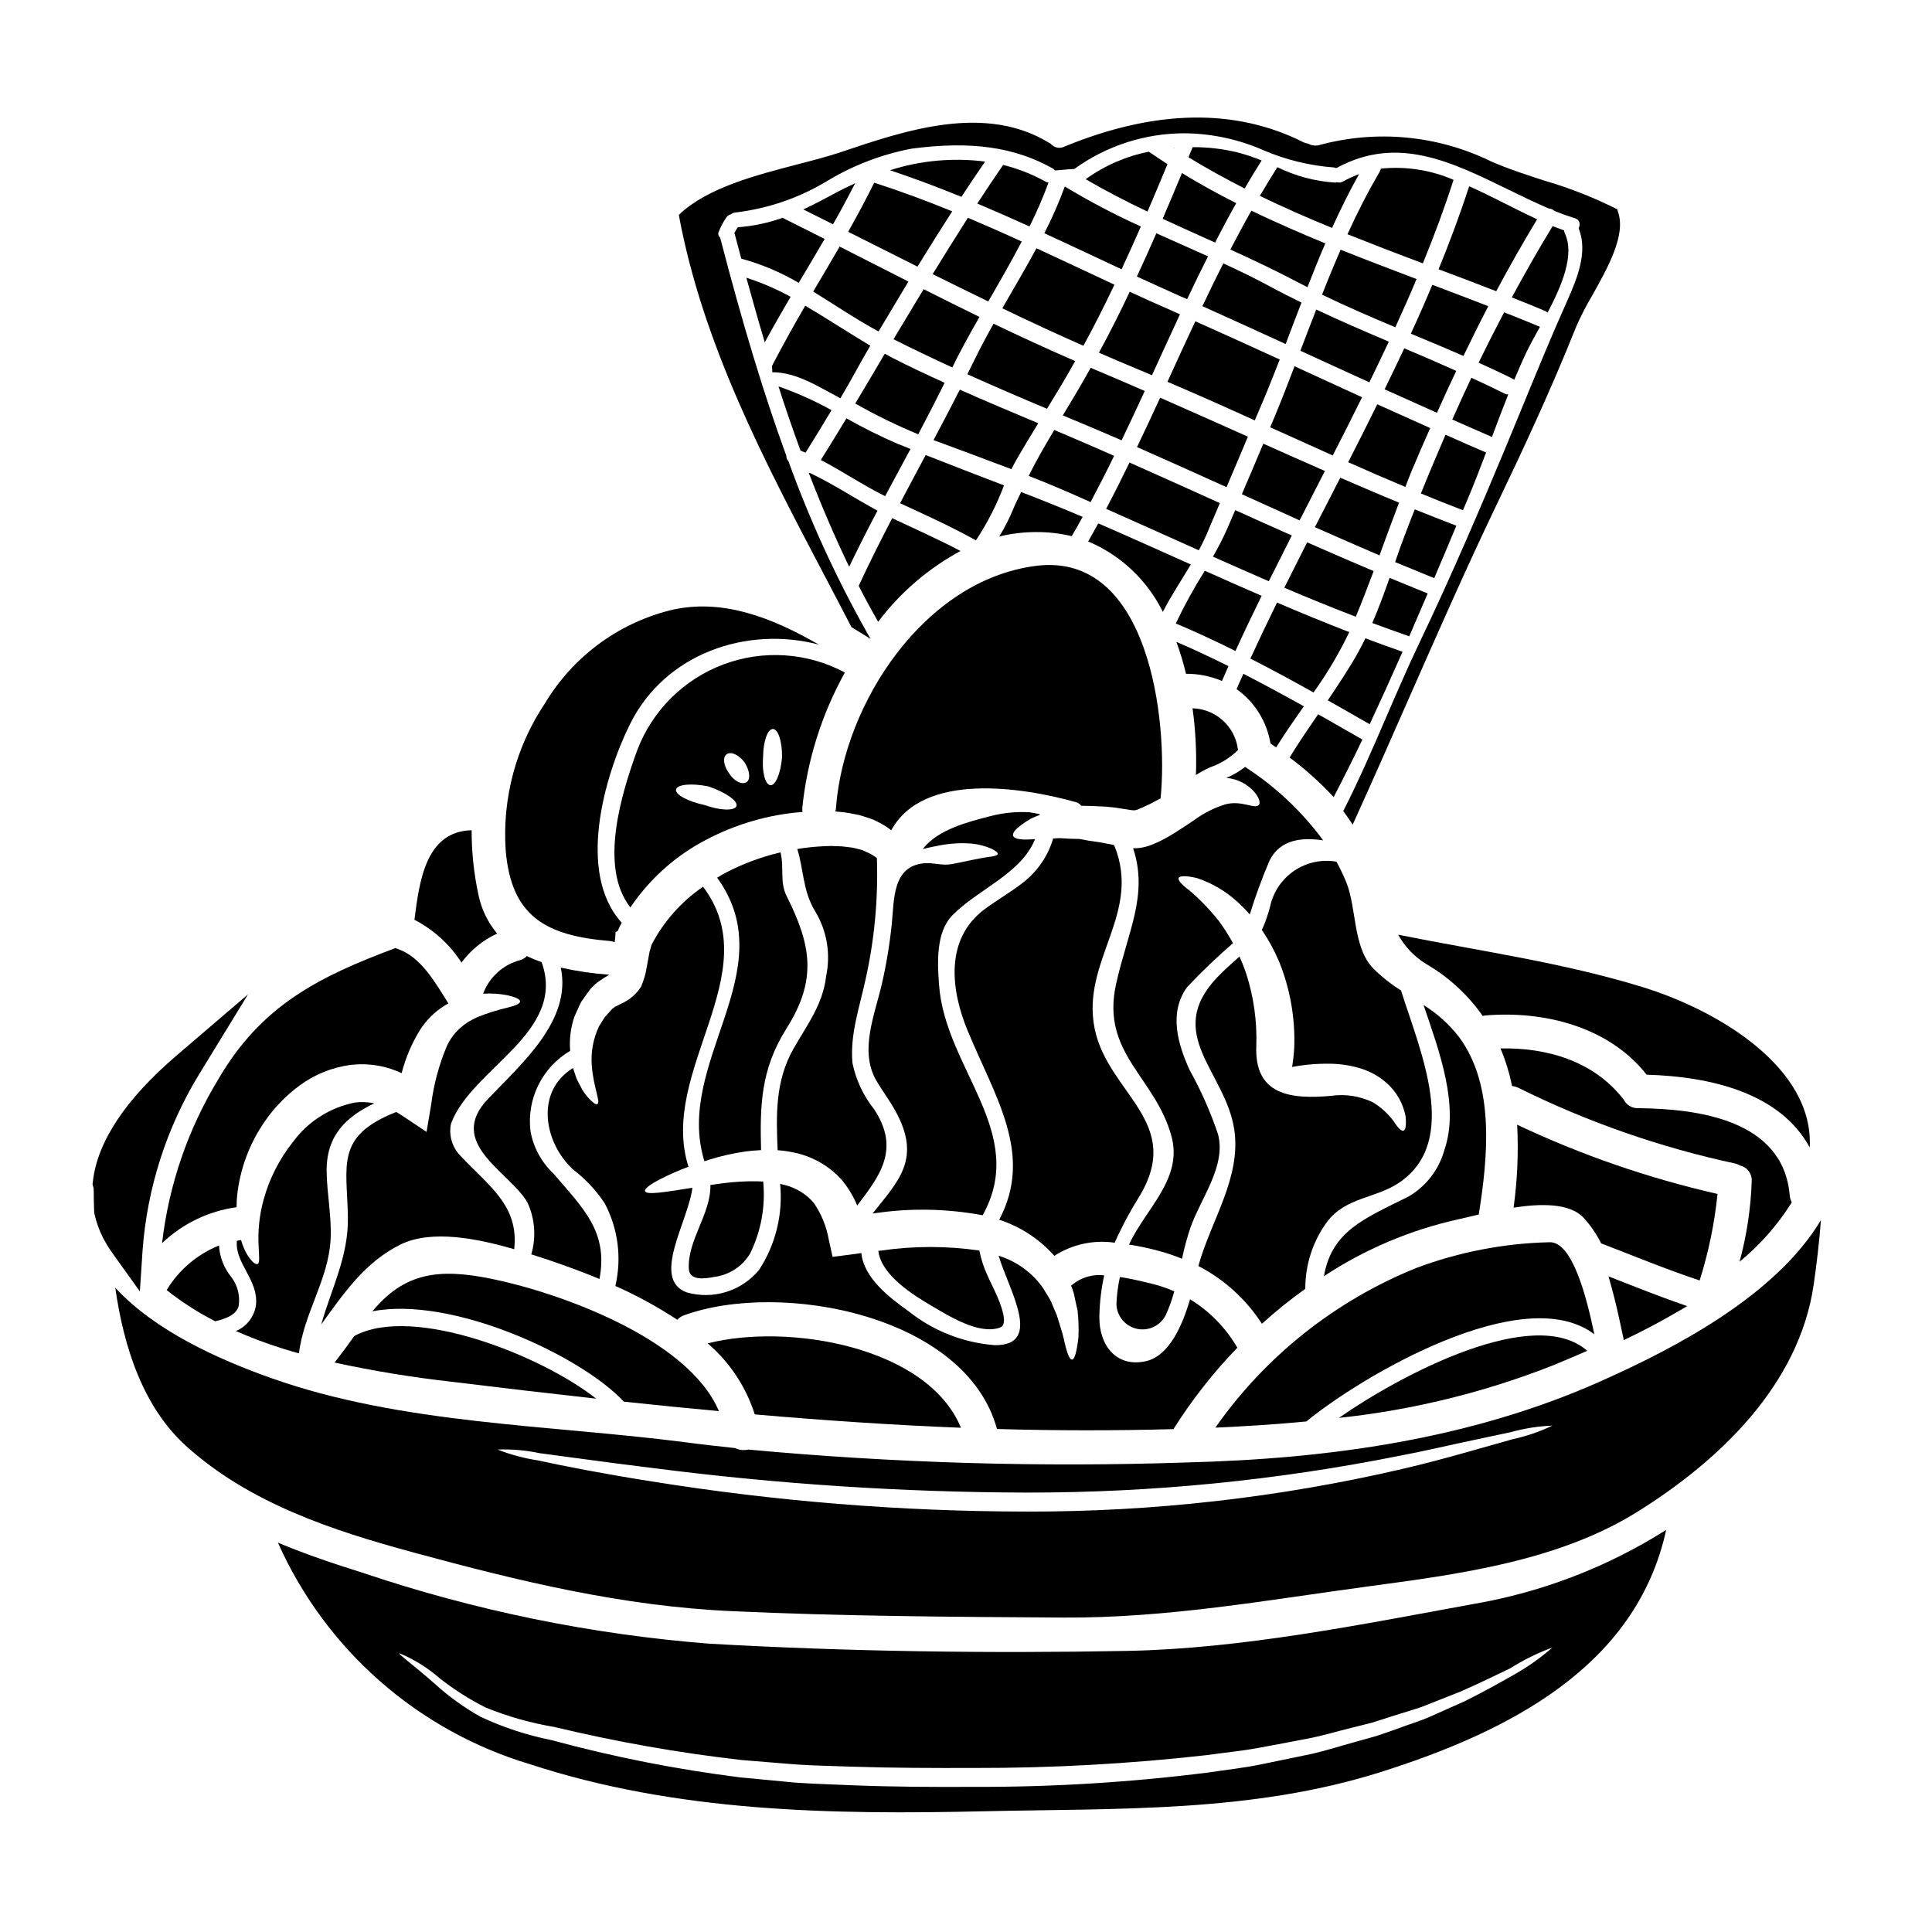<?xml version="1.0" encoding="UTF-8"?>
<!-- Uploaded to: ICON Repo, www.iconrepo.com, Generator: ICON Repo Mixer Tools -->
<svg fill="#000000" width="800px" height="800px" version="1.1" viewBox="144 144 512 512" xmlns="http://www.w3.org/2000/svg">
 <g>
  <path d="m453.39 245.18c7.742 3.305 15.457 6.731 23.137 10.234 0.984-2.289 1.969-4.586 2.922-6.875 1.246-3.07 2.473-6.137 3.691-9.262-7.445-3.426-14.898-6.797-22.363-10.125-2.504 5.309-4.945 10.656-7.387 16.027z"/>
  <path d="m469.38 283.77c-1.164 2.652-2.481 5.238-3.938 7.742 4.914 2.203 9.844 4.379 14.801 6.523 2.023-4.051 4.059-8.094 6.106-12.121-5.035-2.231-10.004-4.465-15.008-6.727-0.652 1.516-1.285 3.062-1.961 4.582z"/>
  <path d="m495.11 268.82c-5.449-2.383-10.898-4.824-16.32-7.234-1.875 4.469-3.781 8.93-5.688 13.383 5.094 2.328 10.234 4.648 15.309 6.938 2.231-4.356 4.465-8.719 6.699-13.086z"/>
  <path d="m512.05 234.54c-6.465-2.754-12.895-5.512-19.234-8.512-1.434 3.66-2.801 7.293-4.199 10.926 6.106 2.797 12.18 5.602 18.281 8.367 1.73-3.555 3.449-7.148 5.152-10.781z"/>
  <path d="m445.32 262.48c7.918 3.484 15.844 7.059 23.73 10.629 1.879-4.438 3.781-8.902 5.66-13.383-7.773-3.457-15.516-6.938-23.258-10.332-2.023 4.394-4.051 8.738-6.133 13.086z"/>
  <path d="m461.7 289.84c0.684-1.277 1.34-2.59 1.938-3.938 1.219-2.859 2.41-5.715 3.633-8.574-7.981-3.606-15.934-7.207-23.941-10.75-1.996 4.137-4.059 8.227-6.191 12.27 8.215 3.637 16.391 7.332 24.562 10.992z"/>
  <path d="m428.79 239.94c0.043-0.086 0.094-0.164 0.152-0.242-7.324-3.184-14.5-6.492-21.648-9.914-1.816 3.273-3.602 6.582-5.211 9.914-0.566 1.18-1.18 2.32-1.727 3.484 7 3.148 14.055 6.195 21.113 9.145 2.5-4.082 5-8.191 7.32-12.387z"/>
  <path d="m459.61 468.98c2.754-7.625 9.379-16.082 7.176-24.402-1.977-5.875-4.488-11.555-7.504-16.973-3.125-6.82-5.629-15.215-0.684-22.008 3.844-4.086 7.902-7.973 12.152-11.641-1.113-2.055-2.367-4.027-3.758-5.906-2.246-2.832-4.75-5.453-7.477-7.832-2.262-1.695-3.426-2.918-3.148-3.543s1.969-0.625 4.762 0c4.117 1.355 7.887 3.59 11.047 6.551 1.062 0.98 2.078 2.016 3.035 3.098 1.496-4.875 3.258-9.668 5.273-14.355 2.824-5.539 8.547-6.102 14.168-5.269h0.004c-5.598-7.602-12.516-14.137-20.43-19.285-0.09-0.059-0.148-0.117-0.238-0.176v-0.004c-1.531 1.176-3.203 2.152-4.973 2.918 2.926 0.25 5.633 1.641 7.535 3.875 1.277 1.637 1.488 2.824 1.043 3.301-0.984 1.223-4.617-1.371-8.934-0.145-2.922 0.906-5.668 2.297-8.129 4.109-1.637 1.07-3.332 2.258-5.453 3.57l-1.457 0.867-1.758 0.953v-0.004c-0.609 0.32-1.234 0.609-1.875 0.863-0.742 0.355-1.52 0.637-2.32 0.832-0.969 0.281-1.973 0.422-2.981 0.418h-0.395c4.109 12.445-1.461 22.156-4.527 36.031-4.023 18.312 10.301 24.504 14.648 40.148 3.215 11.434-6.879 19.352-11.199 28.855h0.004c2.789 0.43 5.551 1.027 8.266 1.785 1.961 0.543 3.891 1.199 5.773 1.969 0.594-2.918 1.379-5.789 2.352-8.602z"/>
  <path d="m471.41 316.52c2.231-4.918 4.559-9.77 6.938-14.621-5.035-2.172-10.062-4.41-15.066-6.641-2.836 4.496-5.402 9.16-7.684 13.965 5.363 2.262 10.602 4.703 15.812 7.297z"/>
  <path d="m441.24 260.69c2.082-4.348 4.109-8.695 6.133-13.07-4.438-1.938-8.902-3.871-13.34-5.719-0.359-0.148-0.656-0.301-0.984-0.445-0.984 1.754-1.969 3.512-2.977 5.238-1.461 2.504-2.949 4.945-4.41 7.383 1.637 0.684 3.242 1.402 4.883 2.055 3.578 1.492 7.152 3.039 10.695 4.559z"/>
  <path d="m462.65 225.14c7.348 3.305 14.703 6.652 22.066 10.031 1.371-3.66 2.769-7.324 4.195-10.984-2.754-1.344-5.481-2.711-8.156-4.168-4.109-2.234-8.309-4.258-12.566-6.227-1.906 3.754-3.727 7.535-5.539 11.348z"/>
  <path d="m481.71 254.64c-0.359 0.863-0.742 1.727-1.102 2.59 5.535 2.504 11.066 4.996 16.586 7.477 2.625-5.121 5.215-10.262 7.769-15.426-5.984-2.738-11.949-5.481-17.898-8.219-1.754 4.586-3.512 9.145-5.356 13.578z"/>
  <path d="m391.39 260.63c6.906 2.559 13.777 5.09 20.668 7.711 0.414-0.863 0.863-1.754 1.371-2.621 1.848-3.215 3.777-6.371 5.715-9.555-6.938-2.922-13.906-5.836-20.781-8.902-2.266 4.465-4.617 8.926-6.973 13.367z"/>
  <path d="m529.92 242.29c-4.586-2.055-9.176-4.051-13.777-5.984-1.695 3.633-3.453 7.266-5.211 10.867 4.617 2.086 9.262 4.168 13.879 6.223 1.652-3.715 3.352-7.41 5.109-11.105z"/>
  <path d="m538.41 225.14c-4.883-1.906-9.84-3.781-14.832-5.66-1.816 4.352-3.711 8.668-5.688 12.953 4.648 1.938 9.32 3.871 13.938 5.902 2.144-4.434 4.316-8.848 6.582-13.195z"/>
  <path d="m494.36 222.09c6.371 3.094 12.895 5.902 19.414 8.637 1.938-4.231 3.84-8.488 5.629-12.777-6.691-2.531-13.43-5.094-20.129-7.773-1.695 3.914-3.336 7.871-4.914 11.914z"/>
  <path d="m518.04 268.93c1.637-3.84 3.273-7.684 4.977-11.492-4.676-2.082-9.352-4.199-14.027-6.297-2.531 5.152-5.117 10.273-7.711 15.352 5.035 2.231 10.098 4.438 15.156 6.551 0.535-1.359 1.043-2.734 1.605-4.113z"/>
  <path d="m470.06 210.13c6.016 2.754 11.969 5.539 17.684 8.578 0.895 0.477 1.82 0.922 2.754 1.398 1.52-3.902 3.07-7.769 4.723-11.609-6.641-2.711-13.191-5.598-19.594-8.66-1.926 3.387-3.769 6.836-5.566 10.293z"/>
  <path d="m508.03 295.35c-5.894-2.504-11.77-5.043-17.625-7.625-2.019 4-4.035 8.008-6.047 12.031 6.297 2.68 12.562 5.242 18.941 7.684 1.664-3.992 3.215-8.039 4.731-12.09z"/>
  <path d="m464.71 347.34c2.773-0.957 5.297-2.523 7.383-4.586-0.031-0.117-0.051-0.238-0.059-0.359-0.855-6.012-5.93-10.531-12-10.691 0.809 5.859 1.109 11.777 0.895 17.691 1.203-0.785 2.469-1.473 3.781-2.055z"/>
  <path d="m480.69 341.03 1.492 1.043c2.32-3.695 4.82-7.297 7.352-10.898-5.297-2.949-10.629-5.836-16.02-8.609-0.625 1.344-1.219 2.711-1.816 4.051v0.004c4.805 3.41 8.039 8.598 8.992 14.41z"/>
  <path d="m514.76 277.21c-5.211-2.141-10.391-4.375-15.57-6.609-2.234 4.328-4.5 8.727-6.731 13.102 5.688 2.531 11.395 5.023 17.121 7.477 1.695-4.676 3.422-9.32 5.18-13.969z"/>
  <path d="m501.57 311.52c-6.43-2.504-12.812-5.113-19.148-7.832-2.41 4.906-4.762 9.852-7.055 14.836 5.629 2.887 11.207 5.883 16.734 8.992 3.613-5.047 6.781-10.398 9.469-15.996z"/>
  <path d="m467.83 324.47c0.566-1.309 1.133-2.617 1.727-3.938-4.555-2.262-9.141-4.438-13.816-6.43h0.004c1.02 2.766 1.875 5.59 2.555 8.457 3.277-0.023 6.519 0.625 9.531 1.91z"/>
  <path d="m352.48 381.5c-1.91-3.781-0.625-7.594-1.641-11.613l-0.004-0.004c-5.168 1.219-10.16 3.09-14.855 5.57-0.652 0.359-1.309 0.789-1.934 1.133 17.926 24.832-11.496 48.953-3.367 75.152 0.477-0.148 0.895-0.297 1.371-0.445v0.004c3.18-0.992 6.438-1.719 9.738-2.172 1.246-0.148 2.559-0.273 3.902-0.332-0.301-11.809-0.121-21.348 6.727-32.215 8.219-12.988 6.551-22.129 0.062-35.078z"/>
  <path d="m498.83 519.75c19.547-2.07 38.719-6.789 56.992-14.023 2.824-1.18 5.773-2.414 8.812-3.75-13.965-12.27-48.918 6.016-65.805 17.773z"/>
  <path d="m250.16 473.8c8.34-4.078 20.668-1.488 30.105 1.25 1.312-11.582-6.691-16.676-14.266-24.773v0.004c-2.191-2.25-3.121-5.445-2.473-8.52 5.453-14.707 30.727-24.09 24.008-42.789l0.004 0.004c-1.332-0.457-2.637-0.996-3.902-1.609-0.488 0.492-1.094 0.863-1.758 1.074-4.539 1.176-8.215 4.504-9.84 8.902 2.164-0.141 4.336-0.004 6.461 0.414 2.203 0.508 3.367 1.074 3.332 1.641-0.031 0.566-1.18 1.129-3.242 1.605h0.004c-2.797 0.648-5.535 1.516-8.191 2.59-0.789 0.359-1.547 0.809-2.32 1.219h-0.004c-0.758 0.488-1.477 1.039-2.144 1.641-1.488 1.328-2.684 2.949-3.512 4.766-2.09 4.965-3.492 10.195-4.164 15.543l-1.219 7.207-6.371-4.258c-0.535-0.359-1.102-0.715-1.695-1.043l-0.059 0.059c-16.258 6.43-12.895 14.145-12.719 28.051 0.148 10.234-4.438 18.895-7.059 28.199 5.938-8.188 11.582-16.531 21.023-21.176z"/>
  <path d="m354 449.36c4.981 0.918 9.523 3.438 12.941 7.176 1.762 2.078 3.188 4.418 4.227 6.938 5.926-7.801 11.496-14.859 4.5-25.488-2.852-3.57-4.82-7.762-5.75-12.238-0.715-7.625 1.906-14.891 3.484-22.273 2.344-10.52 3.348-21.297 2.984-32.07-0.871-0.684-1.832-1.246-2.859-1.664l-1.078-0.477-1.25-0.332-1.277-0.297-1.406-0.176c-0.938-0.145-1.883-0.215-2.828-0.211l-1.461-0.059-1.727 0.059c-2.414 0.105-4.82 0.355-7.207 0.75 1.727 5.512 1.402 11.102 4.793 16.613 3.062 5.106 4.082 11.176 2.859 17.004-0.863 7.594-5 12.891-8.633 19.262-4.918 8.637-4.617 17.66-4.231 26.949 1.316 0.078 2.625 0.258 3.918 0.535z"/>
  <path d="m205.26 482.38c-1.922-2.363-3.047-5.269-3.219-8.309-5.781 2.328-10.652 6.473-13.871 11.809 3.992 3.184 8.305 5.953 12.859 8.266 2.648-0.598 5.629-1.668 6.223-4.051h0.004c0.414-2.734-0.305-5.523-1.996-7.715z"/>
  <path d="m301.99 514.66c-14.531-11.465-48.715-25.043-64.109-16.586-1.695 2.383-3.426 4.723-5.211 7.027v-0.004c10.191 2.203 20.488 3.894 30.848 5.062 12.824 1.578 25.645 3.074 38.473 4.5z"/>
  <path d="m283.75 462.61c2.016 4.324 2.387 9.234 1.043 13.816 0.027 0 0.086 0.027 0.117 0.027 5.481 1.727 11.676 3.871 17.957 6.496 2.363-12.477-4.227-18.641-12.203-27.945v-0.004c-3.172-2.984-5.301-6.91-6.074-11.199-0.516-4.188 0.199-8.441 2.07-12.227 1.867-3.789 4.801-6.949 8.441-9.09-0.258-3.074 0.129-6.168 1.133-9.082 0.566-1.246 1.129-2.59 1.816-3.938 0.449-0.598 0.867-1.219 1.312-1.848l0.684-0.953 0.359-0.48 0.176-0.234 0.418-0.395 0.715-0.715h-0.004c0.402-0.34 0.82-0.656 1.254-0.953 0.789-0.566 1.457-0.953 2.023-1.277 0.207-0.121 0.328-0.207 0.477-0.301-4.328-0.309-8.629-0.934-12.863-1.879 3.008 13.969-10.422 25.488-19.234 34.75-11.266 11.762 5.586 19.27 10.383 27.43z"/>
  <path d="m554.52 473.21c-12.031 0.289-23.93 2.594-35.195 6.82-21.465 8.664-39.957 23.363-53.242 42.312 8.012-0.359 16.078-0.867 24.121-1.641 14.324-11.809 57.465-37.426 76.316-23.105-1.992-9.496-5.777-24.801-12-24.387z"/>
  <path d="m334.52 517.96c-8.309-19.594-43.387-31.68-60.477-35.105-13.668-2.754-22.828-1.668-31.355 8.66 21.023-4.141 55.293 11.73 66.637 23.938 8.398 0.902 16.797 1.734 25.195 2.508z"/>
  <path d="m522.02 399.51c5.906 3.441 10.992 8.125 14.918 13.723 0.195-0.051 0.395-0.09 0.598-0.117 15.602-1.34 32.812 2.949 42.848 15.691 17.031 0.477 35.426 4.883 43.207 19.285 1.133-21.23-24.402-36.387-44.309-42.508-21.188-6.523-43.094-9.523-64.742-13.875 1.766 3.211 4.344 5.902 7.481 7.801z"/>
  <path d="m618.68 462.9c0.059-0.086 0.086-0.176 0.148-0.27v0.004c-0.297-0.586-0.48-1.223-0.539-1.875-1.695-19.926-24.117-22.93-40.199-23.078v0.004c-1.613 0.039-3.106-0.871-3.809-2.328l-0.09-0.086c-7.871-10.098-20.246-13.668-32.543-13.43 1.34 3.219 2.367 6.559 3.066 9.973 0.609 0.062 1.207 0.234 1.754 0.508 18.223 9.031 37.496 15.758 57.379 20.023 0.461 0.113 0.902 0.293 1.312 0.535 1.898 0.441 3.195 2.195 3.066 4.141-0.246 7.215-1.324 14.379-3.219 21.348 5.356-4.391 9.973-9.613 13.672-15.469z"/>
  <path d="m599.16 460.41c-18.309-4.172-36.113-10.32-53.094-18.344 0.375 7.34 0.059 14.695-0.949 21.977 7.266-1.133 14.801-1.219 18.465 2.59h-0.004c1.914 2.059 3.519 4.387 4.762 6.906 0.059 0 0.09 0.031 0.148 0.031 8.637 3.332 17.148 6.848 25.934 9.766h0.004c2.359-7.461 3.945-15.145 4.734-22.926z"/>
  <path d="m570.28 482.26 0.789 2.859c1.062 3.785 1.887 7.613 2.68 11.312l0.582 2.707 1.691-0.824c4.293-2.086 8.445-4.297 12.34-6.574l2.754-1.602-2.988-1.062c-5.019-1.789-9.996-3.731-15.082-5.731z"/>
  <path d="m223.18 502.62c0.031 0 0.031 0 0.059-0.027 1.25-10.48 7.801-19.504 8.367-30.047 0.328-6.133-0.953-11.969-1.043-18.074-0.117-9.555 5.094-14.441 12.594-18.074h0.004c-1.68-0.367-3.41-0.438-5.117-0.207-6.551 1.289-12.387 4.988-16.352 10.363-3.656 4.574-6.336 9.855-7.871 15.512-1.055 3.883-1.492 7.906-1.297 11.926 0.09 2.754 0.418 4.793-0.301 4.977-0.328 0.145-0.789-0.121-1.43-0.746v-0.004c-0.871-0.977-1.574-2.094-2.082-3.301-0.336-0.742-0.617-1.512-0.832-2.297-0.059 0-0.09 0.031-0.148 0.031-0.328 0.027-0.625 0.117-0.953 0.176-0.598 5.926 5.746 10.332 5.062 16.973h-0.004c-0.414 3.098-2.441 5.742-5.328 6.941 5.41 2.363 10.98 4.336 16.672 5.902z"/>
  <path d="m377.56 475.41-0.789 0.086c0.742 6.43 9.262 11.734 14.113 14.562 4.496 2.648 12.535 7.742 18.105 5.773 3.453-1.219-2.414-11.645-3.246-13.699l0.004 0.004c-1.008-2.144-1.746-4.406-2.211-6.727-8.613-1.254-17.363-1.254-25.977 0z"/>
  <path d="m396.37 386.59c6.789-6.969 18.191-10.957 21.941-20.219-0.98 0.086-1.906 0.117-2.68 0.117-1.848-0.031-2.949-0.359-3.148-1.012-0.199-0.652 0.48-1.574 1.969-2.711 0.883-0.66 1.801-1.266 2.754-1.816 0.684-0.328 1.488-0.656 2.32-0.984v-0.207c-0.895-0.176-1.82-0.359-2.754-0.504-3.441-0.188-6.894 0.152-10.234 1.012-5.805 1.488-14.051 3.543-17.984 8.727 1.461-0.332 2.918-0.684 4.328-0.926h0.004c2.84-0.559 5.746-0.73 8.637-0.508 1.828 0.18 3.621 0.652 5.301 1.402 1.129 0.566 1.664 1.012 1.574 1.371-0.09 0.359-0.789 0.566-1.934 0.711-3.516 0.449-6.82 1.344-10.305 1.969-2.5 0.445-4.762-0.449-7.234-0.238-8.457 0.742-7.949 9.711-8.578 15.902l0.004-0.004c-0.543 5.367-1.418 10.699-2.621 15.961-1.848 8.16-6.133 17.898-1.43 25.848 1.574 2.648 3.426 5.117 4.914 7.801 7.121 12.746 0.953 18.582-5.957 27.305 0.395-0.059 0.789-0.117 1.16-0.148v-0.004c9.301-1.316 18.758-1.105 27.992 0.625 12.203-21.855-10.004-38.887-11.555-61.129-0.418-5.598-0.895-13.82 3.516-18.34z"/>
  <path d="m333.51 457.86c-0.445 0.059-0.832 0.117-1.246 0.18 0.176 7.594-6.106 14.617-5.719 22.184 0.148 3.332 4.41 2.617 6.762 2.172 3.949-0.508 7.453-2.801 9.496-6.223 2.894-5.91 4.09-12.508 3.453-19.059-1.277-0.059-2.559-0.09-3.809-0.059h-0.004c-2.992 0.07-5.977 0.34-8.934 0.805z"/>
  <path d="m445.29 217.28c3.812 1.754 7.656 3.512 11.465 5.211 0.625 0.27 1.219 0.535 1.848 0.789 1.785-3.781 3.633-7.594 5.539-11.348-4.555-2.055-9.141-4.047-13.699-6.102-1.664 3.852-3.391 7.637-5.152 11.449z"/>
  <path d="m398.66 522.37c-8.871-21.559-45.855-27.812-67.117-22.359 5.832 4.988 10.152 11.504 12.477 18.82 18.191 1.578 36.391 2.828 54.641 3.539z"/>
  <path d="m423.41 476.81c4.734-3.055 10.414-4.293 15.988-3.481 1.848-4.156 3.988-8.176 6.402-12.031 12.238-19.922-8.188-27.395-11.703-44.699-3.664-17.957 12.688-30.578 5.152-48.652l-0.449-0.09c-1.18-0.207-2.289-0.445-3.394-0.652-0.926-0.121-1.848-0.273-2.754-0.395-0.895-0.176-1.758-0.328-2.621-0.477-0.863-0.027-1.727-0.059-2.531-0.059-0.836-0.059-1.637-0.09-2.414-0.148-0.684-0.027-1.34 0.059-1.996 0.09h0.004c-1.359 4.621-4.141 8.695-7.949 11.645-3.273 2.59-6.848 4.586-10.215 7.086-10.836 8.098-8.754 21.883-4.523 32.125 7.293 17.66 17.598 32.785 8.395 50.176h0.004c5.633 1.828 10.676 5.133 14.605 9.562z"/>
  <path d="m408.22 522.7c15.57 0.449 31.172 0.461 46.809 0.031 0.031-0.059 0.059-0.148 0.09-0.207h-0.004c4.852-7.68 10.48-14.836 16.797-21.367-3.047-5.254-7.356-9.668-12.535-12.832-2.027 6.906-5.512 15.008-11.703 16.406-7.871 1.758-12.449-4.285-12.328-11.809v-0.004c0.059-3.676 0.488-7.336 1.281-10.93-2.988-0.371-6 0.488-8.34 2.383-0.141 0.121-0.289 0.23-0.445 0.332 0.297 0.684 0.543 1.391 0.742 2.113 0.324 1.574 0.652 3.062 0.984 4.469v-0.004c0.258 2.363 0.336 4.742 0.234 7.117-0.445 3.84-1.012 5.902-1.723 5.902-0.711 0-1.43-2.055-2.176-5.57-0.395-1.727-1.129-3.781-1.816-6.137-0.449-1.098-0.953-2.262-1.488-3.512-0.535-1.246-1.402-2.32-2.086-3.606v0.004c-2.867-4.144-7.043-7.207-11.859-8.695 2.621 8.902 11.941 23.789-0.98 23.703-8.375-0.637-16.363-3.781-22.93-9.023-5.004-3.57-11.809-8.754-12.477-15.395-0.98 0.148-1.992 0.301-2.977 0.418l-4.644 0.594-1.016-4.586c-0.609-3.496-1.969-6.82-3.984-9.738-2.016-2.344-4.715-3.996-7.715-4.723-0.395-0.121-0.789-0.207-1.18-0.301h-0.004c0.785 8.027-1.191 16.078-5.602 22.832-2.266 2.727-5.273 4.742-8.66 5.801-3.387 1.059-7.008 1.109-10.422 0.152-9.68-3.488 0.395-18.941 1.43-27.754-7.562 1.219-12.238 1.969-12.535 0.895-0.207-0.625 1.25-1.758 4.168-3.246h-0.004c2.383-1.207 4.828-2.281 7.328-3.215-8.043-25.43 21.168-51.273 3.867-74.207h0.004c-5.766 3.93-10.461 9.23-13.668 15.426-0.148 0.598-0.332 1.133-0.508 1.785-0.148 0.867-0.328 1.727-0.477 2.59-0.176 0.984-0.359 1.938-0.535 2.891-0.297 1.25-0.691 2.477-1.18 3.664l-0.027 0.086-0.18 0.27c-1.199 1.797-2.871 3.231-4.836 4.141-0.508 0.27-1.043 0.508-1.551 0.789-0.117 0.059-0.234 0.117-0.395 0.176l-0.789 0.625c-0.652 0.742-1.312 1.43-1.906 2.113-0.535 0.867-1.07 1.695-1.574 2.531h0.004c-1.488 3.195-2.133 6.719-1.875 10.234 0.449 5.957 2.445 9.84 1.461 10.273-0.418 0.238-1.25-0.418-2.5-1.785v-0.004c-0.797-0.891-1.461-1.895-1.969-2.977-0.398-0.684-0.754-1.391-1.07-2.117-0.27-0.789-0.535-1.605-0.836-2.5 0-0.059-0.027-0.117-0.027-0.176-10.098 6.164-7.805 19.738 0 26.918 3.269 2.488 6.098 5.508 8.363 8.93 3.566 6.723 4.57 14.512 2.832 21.918 5.703 2.531 11.191 5.531 16.41 8.961 0.488-0.531 1.102-0.934 1.781-1.18 25.656-9.328 74.699-0.074 82.949 30.125z"/>
  <path d="m466.02 208.29c1.785-3.516 3.652-7 5.598-10.449-4.914-2.473-9.738-5.117-14.383-7.981-1.695 4.078-3.394 8.102-5.117 12.117 4.609 2.141 9.258 4.223 13.902 6.312z"/>
  <path d="m517.29 461.09c-11.672 5.805-20.367 9.141-22.434 21.113h-0.004c10.848-7.144 22.902-12.254 35.582-15.066 1.461-0.332 3.336-0.789 5.453-1.281 2.363-14.957 4.41-34.152-5.301-47.137l-0.004-0.004c-2.59-3.316-5.742-6.148-9.32-8.363 4.199 12.387 9.562 26.711 5.512 38.41-1.434 5.188-4.84 9.609-9.484 12.328z"/>
  <path d="m455 183.21c0.059 0.031 0.086 0.059 0.145 0.09 0-0.031 0.031-0.09 0.031-0.121-0.074 0-0.117 0.031-0.176 0.031z"/>
  <path d="m508.03 400.76c-5.566-5.629-4.438-15.934-7.234-22.898-0.766-1.887-1.645-3.727-2.621-5.512-3.887-0.672-7.883 0.18-11.152 2.379-3.273 2.199-5.57 5.578-6.414 9.43-0.504 1.996-1.172 3.949-1.996 5.836-0.09 0.145-0.18 0.27-0.238 0.395h-0.004c1.805 2.641 3.34 5.453 4.586 8.395 2.953 7.266 4.324 15.074 4.027 22.91-0.102 1.695-0.289 3.383-0.566 5.059 3.328-0.621 6.711-0.91 10.094-0.859 2.805 0.035 5.59 0.477 8.266 1.309 2.434 0.781 4.684 2.047 6.609 3.719 2.664 2.328 4.469 5.488 5.117 8.965 0.207 2.363 0 3.606-0.594 3.754s-1.488-0.789-2.559-2.473c-1.512-2.078-3.438-3.82-5.66-5.117-3.422-1.613-7.242-2.184-10.984-1.637-10.57 0.926-20.309-0.117-19.773-13.223v0.004c0.223-6.481-0.676-12.945-2.652-19.117-0.527-1.559-1.133-3.09-1.816-4.586-1.875 1.727-3.902 3.398-5.863 5.481-14.324 15.066 2.234 25.105 4.496 40.406 1.879 12.746-6.191 24.035-9.523 36.121h-0.004c6.852 3.551 12.656 8.824 16.848 15.305 3.652-3.309 7.488-6.398 11.5-9.262-0.031-6.367 1.984-12.574 5.746-17.711 5.004-6.672 13.07-6.195 19.352-10.57 15.934-11.074 5.301-34.777 0.27-50.773v-0.004c-2.613-1.645-5.047-3.562-7.254-5.723z"/>
  <path d="m452.97 492.45c0.898-2.019 1.645-4.098 2.234-6.223-1.961-0.863-3.992-1.551-6.074-2.055-2.141-0.508-5.18-1.277-8.336-1.754v-0.004c-0.531 2.367-0.84 4.777-0.926 7.203 0.098 3.172 2.344 5.863 5.445 6.535 3.102 0.668 6.258-0.859 7.656-3.703z"/>
  <path d="m353.52 222.66c-3.738-2.059-7.668-3.754-11.73-5.059 1.574 5.688 3.184 11.434 4.879 17.121 2.207-4.051 4.5-8.07 6.852-12.062z"/>
  <path d="m339.53 204.23c-0.348 0.5-0.66 1.027-0.926 1.574 0.035 0.043 0.066 0.094 0.09 0.148 0.566 2.203 1.18 4.406 1.754 6.609h0.031c5.328 1.441 10.438 3.598 15.188 6.402 2.293-3.871 4.617-7.742 6.879-11.645-3.723-1.879-7.445-3.746-11.168-5.598l0.004 0.004c-3.82 1.363-7.809 2.207-11.852 2.504z"/>
  <path d="m356.88 199.5 7.871 3.938c2.055-3.574 3.992-7.207 5.867-10.871-1.969 0.895-3.902 1.848-5.746 2.863-2.723 1.469-5.371 2.848-7.992 4.07z"/>
  <path d="m357.49 263.96c2.32-3.723 4.613-7.477 6.875-11.258l0.004 0.004c-4.496-2.504-9.199-4.609-14.059-6.301 1.82 5.715 3.781 11.375 5.836 17.004z"/>
  <path d="m366.71 249.55c2.648-4.406 5.297-9.496 7.918-13.934-5.688-3.398-11.414-7.176-17.238-10.602-2.922 5.031-5.805 10.234-8.516 15.395-0.09 0.148-0.176 0.418-0.301 0.625v0.004c0.059 0.531 0.09 1.07 0.09 1.605 6.434 0 12.301 3.875 18.047 6.906z"/>
  <path d="m379.84 189.11c6.398 2.144 12.711 4.5 18.938 7.059 2.055-3.125 4.141-6.254 6.297-9.352h-0.004c-8.477-1.082-17.09-0.301-25.23 2.293z"/>
  <path d="m448.48 184.2c-6.047 1.188-11.766 3.676-16.762 7.293 5.269 3.066 10.75 5.926 16.379 8.578 1.781-4.168 3.57-8.367 5.297-12.566-1.605-1.07-3.242-2.113-4.82-3.215z"/>
  <path d="m420.76 205.81c6.848 3.148 13.664 6.371 20.469 9.555 1.754-3.777 3.453-7.562 5.117-11.344h-0.004c-6.922-3.133-13.652-6.672-20.16-10.598-1.547 4.234-3.359 8.375-5.422 12.387z"/>
  <path d="m409.84 187.71c-2.32 3.367-4.613 6.789-6.848 10.234 4.644 1.969 9.262 3.992 13.848 6.078l-0.004-0.004c1.891-3.785 3.574-7.672 5.035-11.641-0.297-0.023-0.582-0.117-0.836-0.273-3.523-1.949-7.289-3.426-11.195-4.394z"/>
  <path d="m368.77 205.43c6.133 3.094 12.254 6.172 18.371 9.23 3.012-4.914 6.078-9.797 9.203-14.648-6.789-2.801-13.676-5.332-20.664-7.594-2.176 4.402-4.5 8.723-6.91 13.012z"/>
  <path d="m376.54 279.33c-6.016-3.246-11.73-7.059-17.895-9.977h-0.301c3.246 8.426 6.789 16.734 10.691 24.836 2.418-5.004 4.918-9.953 7.504-14.859z"/>
  <path d="m460.06 183c-0.359 0.895-0.742 1.785-1.102 2.68 4.82 2.949 9.797 5.688 14.887 8.266 1.461-2.5 2.949-4.973 4.5-7.414l-0.004-0.004c-2.051-0.84-4.152-1.547-6.297-2.113-3.922-0.965-7.945-1.441-11.984-1.414z"/>
  <path d="m181.79 475.26c1.23-16.477 6.356-32.43 14.957-46.539l12.988-21.215-18.895 16.172c-13.539 11.586-21.02 22.828-22.227 33.422l-0.086 0.789 0.215 0.75c0.047 0.172 0.082 0.395 0.086 0.254 0 2.004 0.055 4.039 0.117 6.106l0.09 0.715 0.008 0.004c0.641 2.875 1.754 5.625 3.289 8.145 0.625 1.059 1.332 2.043 2.043 3.039l6.691 9.348z"/>
  <path d="m186.95 473.45c5.418-5.172 12.324-8.504 19.742-9.527-0.004-1.023 0.043-2.051 0.152-3.07 0.758-7.133 3.316-13.957 7.441-19.828 2.481-3.57 5.527-6.711 9.027-9.293 3.973-2.953 8.637-4.852 13.547-5.512 3.606-0.438 7.266-0.082 10.719 1.043 0.969 0.328 1.922 0.703 2.856 1.133 1.039-4.012 2.664-7.844 4.824-11.375 1.629-2.562 3.793-4.742 6.344-6.391 0.395-0.27 0.809-0.477 1.223-0.715-3.398-5.387-7.207-12.328-13.461-14.441-0.188-0.062-0.367-0.141-0.535-0.242-20.367 7.625-35.586 15.188-46.988 34.809v0.004c-8.043 13.223-13.121 28.031-14.891 43.406z"/>
  <path d="m442.58 581.51c-36.746 0.684-73.816 0.176-110.5-1.91-31.41-2.457-62.398-8.805-92.246-18.891-7.234-2.262-14.801-4.793-22.184-7.891v-0.004c12.641 28.359 37.016 49.793 66.758 58.707 39.012 12.777 80.07 13.402 120.72 12.477 35.312-0.789 70.602 0.395 104.7-10.359 33.887-10.723 67.773-27.844 75.727-64.199h-0.004c-15.535 9.836-32.859 16.504-50.98 19.621-29.988 5.477-61.492 11.883-91.984 12.449zm112.82-0.895c-3.172 2.773-6.625 5.207-10.301 7.266-3.516 1.992-7.832 4.438-13.012 6.996-2.648 1.18-5.481 2.445-8.484 3.781-3.008 1.402-6.297 2.32-9.648 3.606-1.727 0.594-3.398 1.219-5.269 1.816-1.848 0.508-3.723 1.043-5.629 1.574-3.809 1.043-7.742 2.32-11.91 3.246-4.199 0.863-8.516 1.754-12.988 2.68-4.473 0.926-9.113 1.43-13.844 2.141h-0.004c-20.602 2.609-41.352 3.887-62.117 3.816-11.074 0.059-21.734 0-32.188-0.418-5.207-0.238-10.332-0.359-15.352-0.715-5.004-0.477-9.883-0.953-14.648-1.398h-0.004c-16.816-2.117-33.465-5.41-49.824-9.855-6.488-1.293-12.797-3.363-18.789-6.164-4.359-2.438-8.426-5.363-12.121-8.723-6.016-5.301-9.676-7.832-9.465-8.16 3.902 1.609 7.516 3.852 10.688 6.641 3.785 2.973 7.856 5.566 12.148 7.742 5.883 2.398 12.016 4.133 18.281 5.18 16.34 3.926 32.902 6.852 49.594 8.758 4.723 0.395 9.562 0.789 14.504 1.18 4.941 0.328 10.004 0.395 15.152 0.594 10.273 0.332 21.082 0.359 32.012 0.332h0.004c20.562 0.039 41.113-1.094 61.547-3.398 4.676-0.652 9.293-1.102 13.699-1.906 4.406-0.805 8.66-1.637 12.805-2.414 4.144-0.777 8.012-1.969 11.809-2.891 1.906-0.477 3.75-0.953 5.57-1.398 1.785-0.566 3.516-1.133 5.211-1.668 3.426-1.129 6.816-1.969 9.738-3.215 2.977-1.18 5.773-2.289 8.426-3.332 5.18-2.262 9.59-4.438 13.191-6.164l-0.004 0.004c3.535-2.238 7.297-4.09 11.223-5.531z"/>
  <path d="m568.42 509.95c-34.719 15.516-72.359 20.668-110.12 21.621h-0.004c-38.691 1.301-77.426 0.156-115.98-3.422-1.184 0.273-2.422 0.133-3.516-0.395-4.41-0.477-8.812-0.953-13.223-1.547-36.059-4.644-75.066-4.723-109.64-16.973-13.848-4.914-30.727-12.418-41.391-23.969 2.293 15.988 7.445 31.801 18.969 42.117 16.734 15.008 38.652 22.242 60 28.02 28.02 7.625 55.387 14.266 84.48 15.574 29.211 1.34 58.449 1.516 87.691 1.695 27.574 0.176 53.719-4.586 80.938-8.266 23.969-3.215 50.203-6.668 71.168-19.68 21.824-13.578 42.938-33.68 46.84-60.18 0.789-5.481 1.488-11.316 1.938-17.211-11.949 19.957-38.422 33.816-58.16 42.613zm-23.555 15.457c-3.457 0.98-7.656 2.172-12.535 3.543-4.879 1.371-10.48 2.891-16.734 4.348l-0.004 0.004c-32.609 7.57-65.98 11.355-99.457 11.281-33.402-0.031-66.746-2.723-99.723-8.039-12.625-1.996-22.828-3.992-29.809-5.512-3.68-0.562-7.281-1.531-10.75-2.887 3.731-0.141 7.461 0.18 11.109 0.953 7.086 0.922 17.27 2.383 29.957 3.938v-0.004c32.902 4.254 66.039 6.43 99.215 6.519 33.133 0.027 66.191-3.234 98.68-9.738 6.254-1.18 11.852-2.5 16.828-3.57 4.977-1.07 9.23-1.969 12.746-2.711h-0.004c3.594-1 7.293-1.578 11.02-1.73-3.359 1.605-6.898 2.816-10.539 3.606z"/>
  <path d="m266.3 399.09c2.453-3.316 5.699-5.957 9.445-7.684-2.469-2.949-4.168-6.465-4.941-10.234-1.223-5.637-1.832-11.387-1.816-17.152-12.152 0.301-13.848 13.402-15.156 23.734 5.078 2.621 9.379 6.527 12.469 11.336z"/>
  <path d="m312.88 342.79c-4.082 11.199-10.305 30.938-1.82 41.688 5.062-7.523 11.922-13.664 19.953-17.867 7.953-4.219 16.691-6.754 25.668-7.441-0.066-0.375-0.086-0.754-0.059-1.133 1.301-12.578 5.137-24.762 11.281-35.816-9.91-5.305-21.629-6.09-32.16-2.152s-18.859 12.215-22.863 22.723zm26.262 14.891c-0.594 1.246-4.328 1.129-8.367-0.328-4.496-0.957-7.918-2.801-7.621-4.141 0.301-1.34 4.137-1.727 8.637-0.789 4.672 1.594 7.949 3.973 7.352 5.258zm2.59-6.344c-1.18 0.656-3.215-0.355-4.438-2.289-1.52-1.996-1.875-4.328-0.742-5.152 1.129-0.824 3.215 0.09 4.723 2.086 1.5 2.285 1.68 4.699 0.477 5.352zm7.106-14.145c1.402 0.027 2.473 3.394 2.414 7.504-0.359 4.328-1.785 7.625-3.148 7.383-1.363-0.238-2.203-3.602-1.879-7.477 0.035-4.106 1.195-7.441 2.613-7.41z"/>
  <path d="m398.54 290.02c-5.863-3.094-11.91-5.773-17.957-8.633-0.059 0-0.09-0.031-0.148-0.062-3.066 5.926-6.074 11.883-8.871 17.93 1.637 3.215 3.367 6.398 5.152 9.527 5.84-7.75 13.285-14.148 21.824-18.762z"/>
  <path d="m365.36 359.06 0.742 0.059c1.293 0.09 2.574 0.27 3.84 0.539l1.879 0.359 1.848 0.594c0.594 0.207 1.219 0.395 1.816 0.625l1.727 0.863v-0.004c1.047 0.559 2.043 1.207 2.977 1.938 8.453-15.512 34.637-11.465 48.984-7.441 0.539 0.145 1.008 0.469 1.34 0.918 0.031 0 0.031 0 0.059 0.031 0.953 0 1.938 0.027 2.949 0.059l3.574 0.176c0.234 0 1.012 0.121 1.488 0.148 0.477 0.027 1.074 0.121 1.668 0.207 1.129 0.18 2.262 0.359 3.426 0.535l-0.004 0.008c0.305 0.043 0.613 0.062 0.922 0.062 0.184 0 0.367-0.031 0.539-0.09 0.34-0.102 0.668-0.234 0.98-0.395 0.465-0.156 0.914-0.355 1.34-0.594l1.312-0.594 1.488-0.789c0.418-0.238 0.863-0.477 1.312-0.715 2.055-20.277-2.949-65.422-32.996-61.605-29.598 3.746-50.91 36.375-53.023 64.074-0.012 0.352-0.074 0.699-0.188 1.031z"/>
  <path d="m362.29 296.12c2.445 4.652 4.887 9.301 7.289 13.953l0.066 0.125 0.117 0.07c1.074 0.637 2.148 1.309 3.219 1.969l1.727 1.074-0.961-1.688h0.004c-8.168-14.516-15.117-29.676-20.781-45.336l-0.113-0.176-0.004-0.004c-0.297-0.316-0.457-0.742-0.449-1.18l-0.031-0.168c-5.938-16.285-11.496-34.605-17.492-57.664l-0.035-0.129-0.094-0.094c-0.402-0.379-0.512-0.977-0.27-1.473 0.523-1.344 1.207-2.621 2.031-3.801 0.246-0.383 0.633-0.648 1.074-0.75l0.195-0.098c0.273-0.25 0.625-0.398 0.992-0.422 8.805-1.027 17.277-3.961 24.828-8.598 6.797-4.043 14.25-6.867 22.023-8.34 15.688-2.07 27.215-0.449 37.414 5.281v0.004c0.145 0.086 0.27 0.195 0.375 0.324l0.148 0.152h0.215c0.742-0.031 1.477-0.102 2.211-0.176 0.82-0.082 1.656-0.164 2.535-0.18h0.168l0.129-0.102h0.004c8.445-6.066 18.57-9.344 28.965-9.371 7.266 0.047 14.445 1.586 21.09 4.516 5.953 2.539 12.281 4.078 18.734 4.551 0.055 0.012 0.105 0.027 0.16 0.047 0.066 0.027 0.137 0.051 0.207 0.066l0.18 0.043 0.168-0.09c15.938-8.633 30.191-1.648 45.289 5.738 3.543 1.73 7.203 3.523 10.832 5.062l0.168 0.039h0.004c0.461 0.023 0.898 0.211 1.234 0.523l0.152 0.098c1.945 0.789 3.719 1.414 5.422 1.949h0.004c0.461 0.121 0.844 0.441 1.043 0.875 0.207 0.508 0.195 1.078-0.035 1.574l-0.082 0.184 0.074 0.188c2.301 6.051-0.215 12.594-3.234 19.332-4.027 8.992-7.801 18.18-11.445 27.059-1.594 3.883-3.203 7.769-4.816 11.668-5.977 14.348-13.977 33.207-22.887 51.848-3.023 6.324-5.852 12.887-8.59 19.23-3.543 8.238-7.227 16.754-11.355 24.855l-0.141 0.281 0.191 0.246c0.629 0.789 1.215 1.684 1.824 2.59l0.488 0.734 0.371-0.809c4.887-10.746 9.723-21.727 14.398-32.355 7.688-17.461 15.633-35.516 24.043-53.008 5.957-12.41 13.664-28.828 20.441-45.828l-0.008 0.016c1.227-2.781 2.617-5.484 4.164-8.098 4.273-7.629 9.121-16.277 6.879-22.375-0.016-0.047-0.027-0.09-0.035-0.137-0.016-0.105-0.047-0.211-0.086-0.309l-0.062-0.164-0.156-0.082-0.004-0.004c-6.106-3.066-12.48-5.57-19.043-7.477-4.723-1.539-9.648-3.125-14.191-5.117h-0.004c-14.168-6.934-30.379-8.473-45.598-4.328-0.965 0.254-1.988 0.125-2.856-0.363l-0.195-0.062c-0.414-0.047-0.816-0.176-1.18-0.371-18.008-9.055-39.285-8.66-63.238 1.18h-0.004c-1.207 0.629-2.688 0.348-3.582-0.68l-0.176-0.164h-0.082c-17.074-10.629-38.23-3.488-55.234 2.258-3.473 1.18-7.477 2.215-11.723 3.316-11.125 2.894-23.727 6.164-31.219 13.199l-0.191 0.184 0.047 0.266c6.336 33.996 22.605 64.949 38.344 94.898z"/>
  <path d="m305.64 393.38c0.426 0.051 0.848 0.152 1.25 0.297 0.141-0.875 0.219-1.762 0.242-2.648v-0.031l0.562-0.27v0.004c0.316-0.758 0.676-1.492 1.074-2.207-11.969-13.098-4.676-38.68 2.141-52.527 9.293-18.848 31-26.176 50.086-21.172-12.117-6.965-25.668-12.535-39.664-9.02-13.77 3.543-25.59 12.367-32.898 24.566-7.672 11.457-11.336 25.133-10.426 38.891 1.461 17.836 10.902 22.719 27.633 24.117z"/>
  <path d="m515.69 316.73c-3.305-1.18-6.613-2.328-9.84-3.574-0.625 1.277-1.281 2.559-1.969 3.809-2.441 4.328-5.211 8.516-8.012 12.625 3.723 2.113 7.414 4.195 11.109 6.34 2.969-6.356 5.871-12.754 8.711-19.199z"/>
  <path d="m410.07 272.63c-6.941-2.648-13.859-5.328-20.754-8.039-2.262 4.258-4.559 8.512-6.789 12.773 6.789 3.129 13.578 6.195 20.098 9.84 3.023-4.559 5.523-9.449 7.445-14.574z"/>
  <path d="m361.53 265.9c5.777 3.008 11.168 6.691 17.035 9.59 2.231-4.172 4.473-8.34 6.727-12.508-1.18-0.504-2.363-0.953-3.57-1.43-4.586-1.988-9.059-4.223-13.402-6.691-2.231 3.684-4.496 7.367-6.789 11.039z"/>
  <path d="m428.02 286.09c0.98-1.695 1.969-3.398 2.887-5.117-5.387-2.293-10.836-4.469-16.289-6.582-0.652 1.398-1.371 2.754-1.969 4.195v0.004c-1.07 2.633-2.356 5.172-3.84 7.594 3.195-0.785 6.473-1.18 9.766-1.18 3.18-0.02 6.352 0.344 9.445 1.086z"/>
  <path d="m387.34 259.09c2.387-4.527 4.723-9.055 7-13.637-4.644-2.113-9.23-4.258-13.777-6.582-0.684-0.355-1.371-0.742-2.082-1.129-2.594 4.41-5.207 8.805-7.832 13.191v-0.004c5.387 3.07 10.961 5.797 16.691 8.16z"/>
  <path d="m439.25 264.8c-4.984-2.203-9.973-4.359-14.957-6.465-0.301-0.117-0.594-0.27-0.895-0.395-2.383 3.988-4.723 8.012-6.789 12.18 2.754 1.07 5.481 2.172 8.188 3.332s5.484 2.383 8.223 3.606c2.148-4.07 4.234-8.129 6.231-12.258z"/>
  <path d="m359.5 221.27c5.777 3.543 11.414 7.387 17.32 10.57 2.625-4.41 5.266-8.816 7.918-13.223-6.074-3.098-12.148-6.188-18.223-9.262-2.312 3.992-4.66 7.926-7.016 11.914z"/>
  <path d="m391.16 216.65c4.914 2.441 9.824 4.852 14.742 7.234 3.035-5.238 6.074-10.539 8.871-15.871-4.703-2.172-9.469-4.258-14.266-6.297-3.16 4.949-6.273 9.926-9.348 14.934z"/>
  <path d="m452.17 306.16c2.203-4.328 4.914-8.367 7.414-12.566-8.16-3.66-16.32-7.324-24.535-10.898-0.863 1.609-1.785 3.215-2.68 4.793h-0.004c8.637 3.633 15.668 10.266 19.805 18.672z"/>
  <path d="m498.3 192.29c-0.188 0.078-0.395 0.109-0.598 0.09-5.281-0.348-10.441-1.73-15.188-4.078-1.609 2.531-3.125 5.062-4.644 7.621 6.25 3.008 12.652 5.836 19.145 8.484 2.203-4.879 4.559-9.648 7.148-14.262-1.453 0.539-2.867 1.184-4.227 1.934-0.492 0.301-1.086 0.375-1.637 0.211z"/>
  <path d="m380.79 233.9c5.152 2.59 10.332 5.062 15.574 7.477 2.203-4.496 4.644-8.934 7.207-13.383-4.977-2.441-9.887-4.883-14.801-7.356-2.676 4.41-5.336 8.832-7.981 13.262z"/>
  <path d="m409.62 225.7c7.086 3.426 14.25 6.738 21.5 9.941 2.891-5.328 5.629-10.75 8.219-16.195-6.906-3.215-13.777-6.465-20.664-9.648-2.891 5.359-6.016 10.602-9.055 15.902z"/>
  <path d="m554.12 226.86c3.781-7.18 7.266-15.398 4.559-21.055v0.004c-0.102-0.238-0.164-0.488-0.184-0.746-1.012-0.359-2.023-0.742-3.035-1.133-3.75 6.164-7.356 12.477-10.809 18.895 2.949 1.16 5.863 2.32 8.723 3.543h0.004c0.277 0.109 0.531 0.277 0.742 0.492z"/>
  <path d="m545.28 244.67c1.074-2.562 2.176-5.094 3.367-7.598 0.867-1.781 2.113-4.019 3.457-6.461-3.125-1.312-6.297-2.59-9.496-3.84-2.32 4.41-4.578 8.855-6.762 13.34 3.066 1.402 6.137 2.797 9.145 4.328 0.113 0.051 0.172 0.168 0.289 0.23z"/>
  <path d="m532.98 276.2c1.695-4.019 3.273-8.129 4.852-12.27-3.602-1.516-7.176-3.125-10.75-4.723-2.231 5.18-4.438 10.363-6.523 15.574 3.691 1.516 7.414 3.008 11.141 4.438 0.418-0.992 0.836-2.008 1.281-3.019z"/>
  <path d="m543.7 248.54c-0.34-0.008-0.676-0.086-0.98-0.234-2.922-1.461-5.836-2.863-8.785-4.199-1.727 3.66-3.426 7.356-5.062 11.074 3.484 1.551 7 3.098 10.512 4.617 1.398-3.781 2.828-7.531 4.316-11.258z"/>
  <path d="m509.94 188.69c-0.055 0.258-0.145 0.508-0.27 0.742-3.144 5.394-6.008 10.953-8.574 16.645 6.641 2.648 13.297 5.219 19.98 7.711 2.977-7.262 5.715-14.617 8.129-22.125-6.059-2.629-12.695-3.652-19.266-2.973z"/>
  <path d="m525.24 215.37c5.152 1.91 10.246 3.848 15.277 5.809 3.457-6.465 7.059-12.836 10.84-19.059-5.957-2.754-11.969-6.074-18.016-8.754-2.414 7.445-5.152 14.77-8.102 22.004z"/>
  <path d="m522.35 301.28c-3.394-1.371-6.758-2.754-10.094-4.137-1.43 4.019-2.891 8.07-4.586 11.969 3.242 1.18 6.492 2.363 9.797 3.516 1.641-3.785 3.277-7.566 4.883-11.348z"/>
  <path d="m435.23 237.46c3.516 1.547 7 3.035 10.539 4.496 1.18 0.477 2.363 0.984 3.516 1.488 2.473-5.387 4.914-10.777 7.414-16.137-0.715-0.328-1.461-0.652-2.172-0.984-3.723-1.605-7.445-3.301-11.141-5.004-2.555 5.449-5.277 10.828-8.156 16.141z"/>
  <path d="m493.32 333.29c-2.59 3.781-5.18 7.535-7.562 11.461l0.004 0.004c4.203 3.125 8.109 6.633 11.668 10.48 2.621-5.031 5.152-10.094 7.625-15.246-3.902-2.231-7.801-4.465-11.734-6.699z"/>
  <path d="m529.95 283.32c-3.66-1.398-7.352-2.859-11.02-4.328-0.789 1.969-1.574 3.961-2.32 5.957-1.012 2.621-1.969 5.297-2.891 8.012 3.457 1.43 6.906 2.859 10.363 4.258 2-4.672 3.934-9.281 5.867-13.898z"/>
 </g>
</svg>